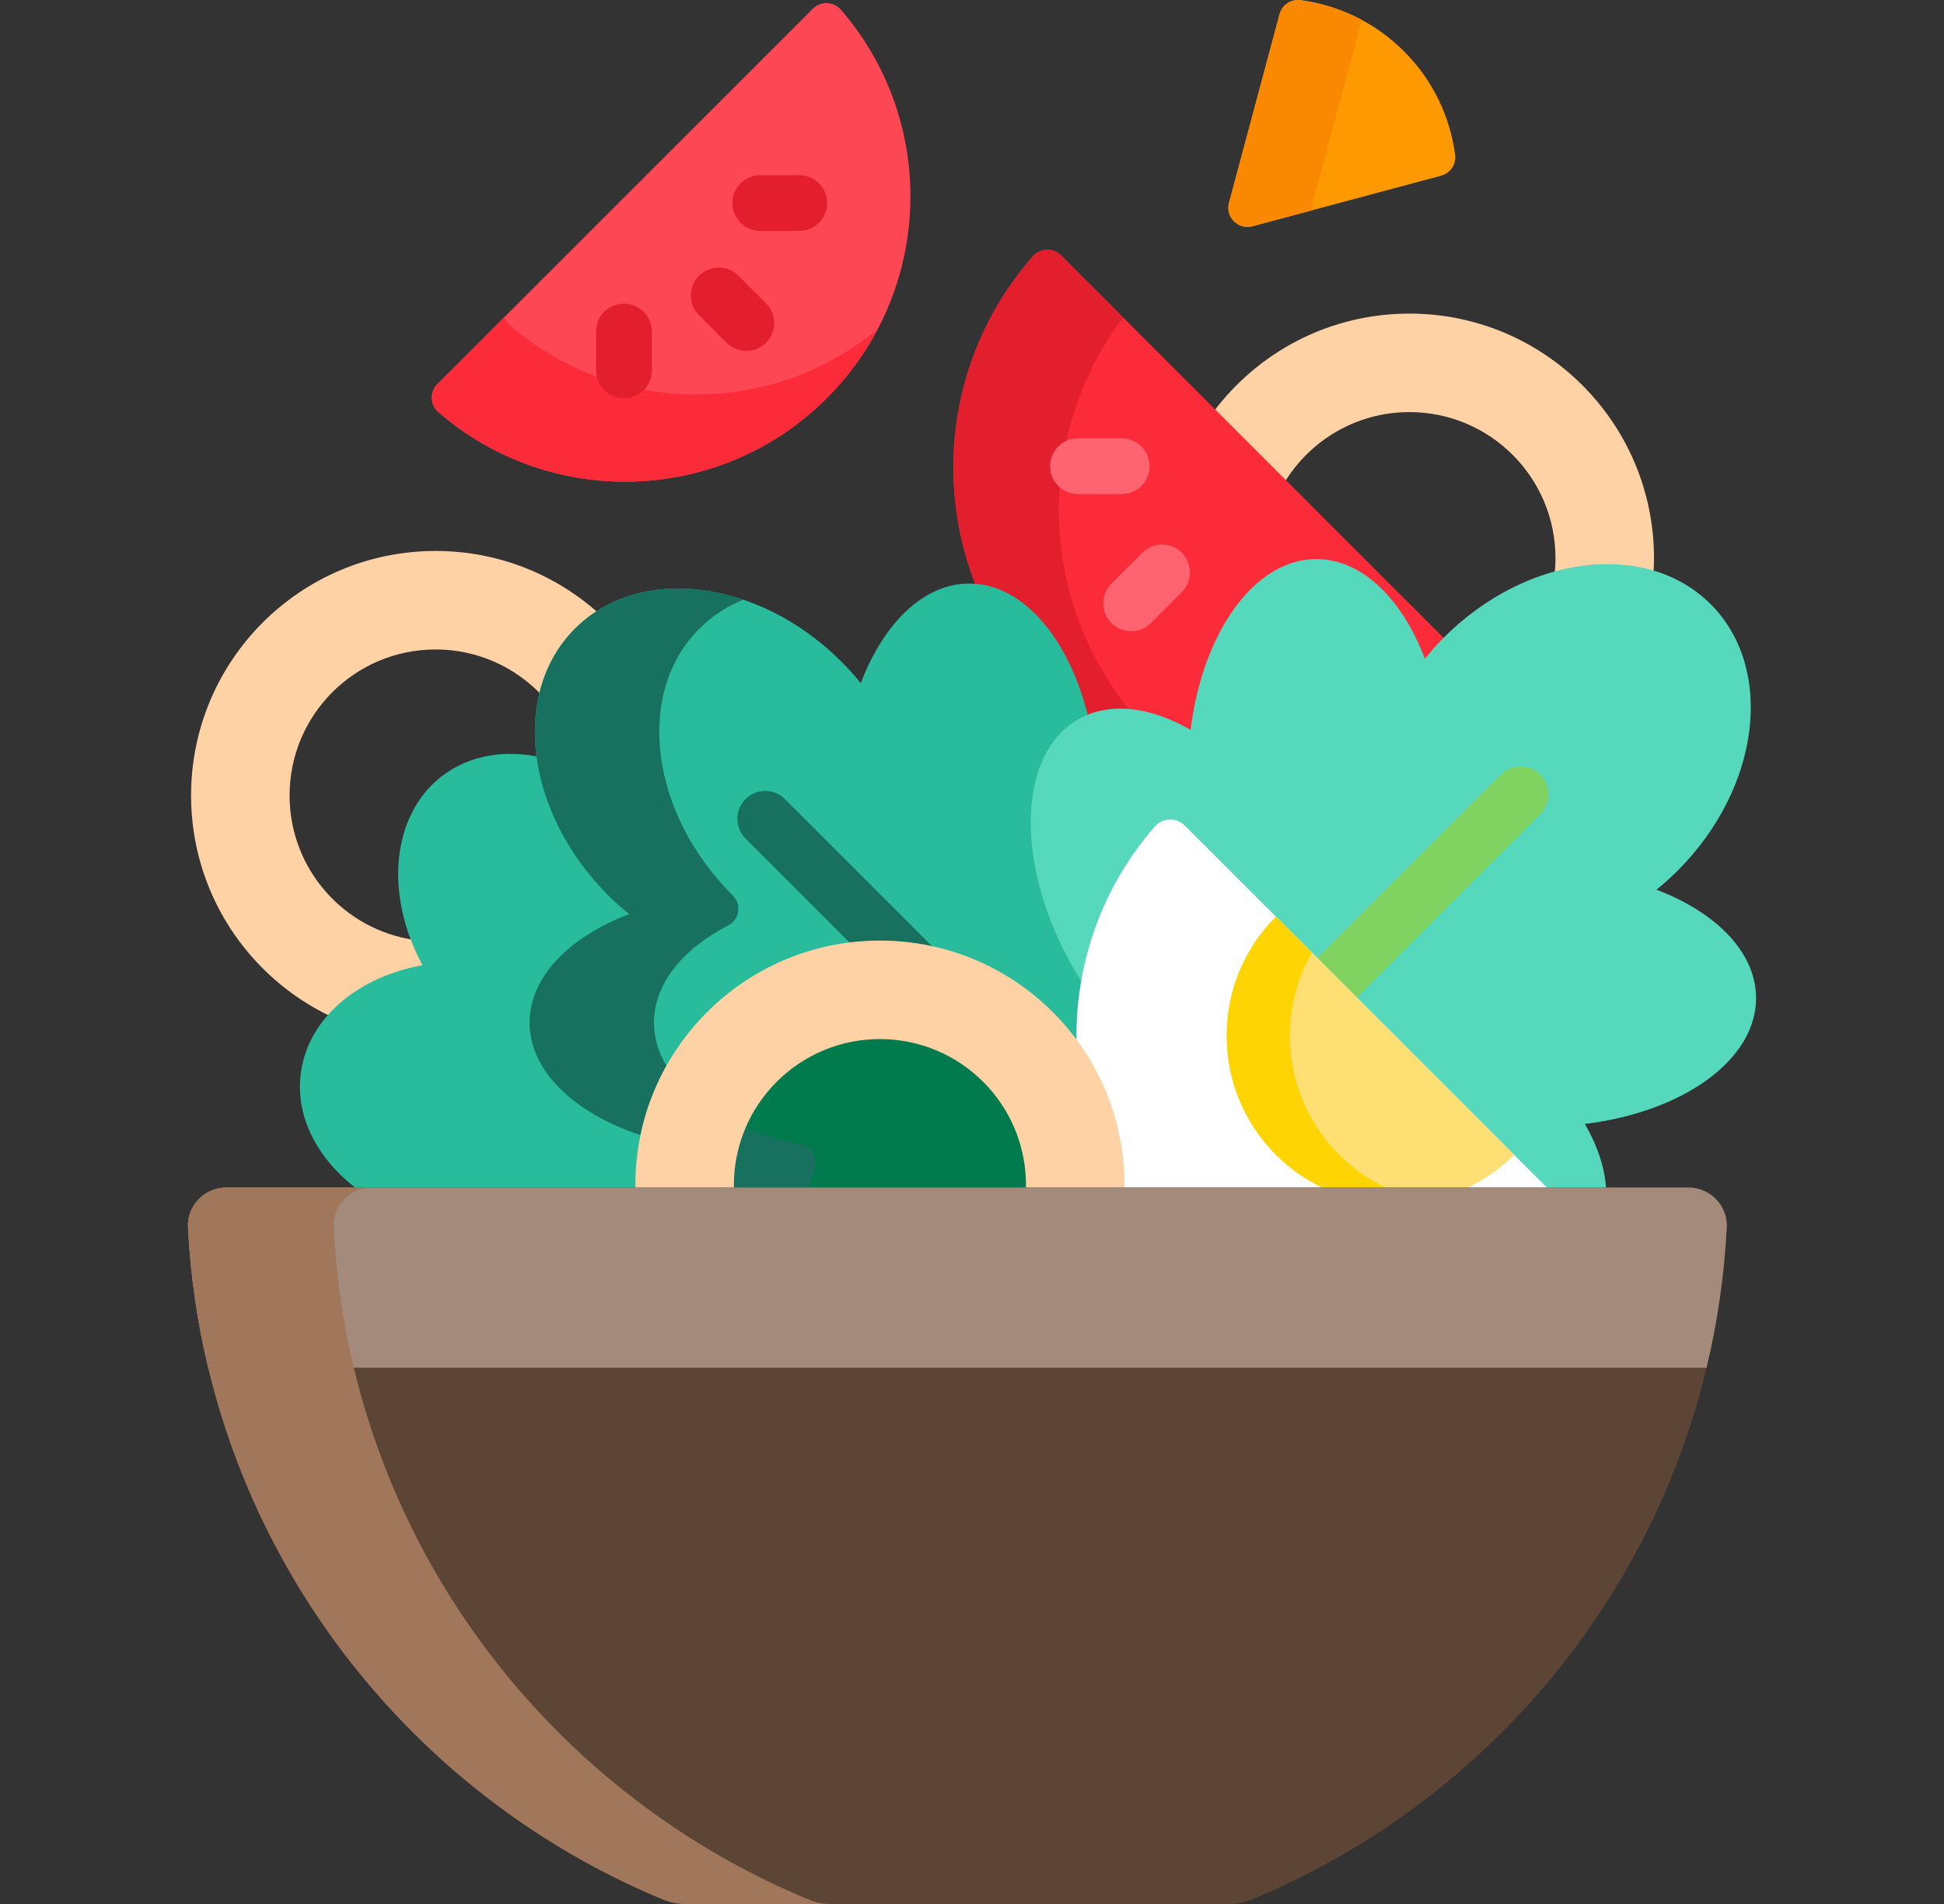 <svg width="49" height="48" viewBox="0 0 49 48" fill="none" xmlns="http://www.w3.org/2000/svg">
<rect x="0" y="0" width="49" height="48" fill="#333333" stroke="none"/>
<g clip-path="url(#clip0_4703_40454)">
<path d="M32.362 12.188C33.004 11.111 34.18 10.389 35.525 10.389C37.559 10.389 39.207 12.038 39.207 14.071C39.207 14.217 39.197 14.362 39.181 14.504C39.624 14.38 40.073 14.315 40.517 14.315C40.928 14.315 41.316 14.371 41.675 14.48C41.684 14.345 41.69 14.209 41.69 14.071C41.69 10.666 38.93 7.906 35.525 7.906C33.496 7.906 31.697 8.887 30.573 10.4L32.362 12.188Z" fill="#FED2A4"/>
<path d="M10.665 24.425L10.793 24.402L10.731 24.289C10.626 24.094 10.535 23.896 10.458 23.698C8.672 23.445 7.299 21.91 7.299 20.054C7.299 18.021 8.947 16.373 10.98 16.373C12.044 16.373 13.002 16.825 13.674 17.546C13.818 16.915 14.116 16.358 14.559 15.915C14.726 15.747 14.91 15.601 15.107 15.476C14.014 14.49 12.567 13.89 10.98 13.89C7.576 13.89 4.816 16.65 4.816 20.054C4.816 22.518 6.262 24.644 8.352 25.631C8.885 25.035 9.694 24.601 10.665 24.425Z" fill="#FED2A4"/>
<path d="M27.352 18.15C27.619 18.023 27.916 17.958 28.237 17.958C28.771 17.958 29.368 18.139 29.963 18.481L30.086 18.551L30.103 18.411C30.404 15.964 31.698 14.189 33.181 14.189C34.254 14.189 35.244 15.105 35.828 16.639L35.886 16.792L35.988 16.665C36.137 16.481 36.293 16.307 36.453 16.146L26.742 6.436C26.544 6.238 26.221 6.251 26.035 6.462C23.973 8.804 23.502 12.056 24.619 14.816C25.84 14.94 26.906 16.264 27.352 18.15Z" fill="#FB2B3A"/>
<path d="M27.352 18.15C27.619 18.023 27.916 17.958 28.237 17.958C28.334 17.958 28.432 17.966 28.532 17.977C26.153 15.1 26.079 10.96 28.308 8.002L26.742 6.436C26.544 6.238 26.221 6.251 26.035 6.462C23.973 8.804 23.502 12.056 24.619 14.816C25.84 14.94 26.906 16.264 27.352 18.15Z" fill="#E41F2D"/>
<path d="M28.511 15.913C28.331 15.913 28.151 15.844 28.014 15.707C27.74 15.432 27.74 14.987 28.014 14.713L28.793 13.934C29.067 13.66 29.512 13.66 29.787 13.934C30.061 14.209 30.061 14.654 29.787 14.929L29.009 15.707C28.871 15.844 28.691 15.913 28.511 15.913Z" fill="#FE646F"/>
<path d="M28.271 12.456H27.171C26.782 12.456 26.468 12.142 26.468 11.753C26.468 11.365 26.782 11.05 27.171 11.05H28.271C28.66 11.05 28.974 11.365 28.974 11.753C28.974 12.142 28.66 12.456 28.271 12.456Z" fill="#FE646F"/>
<path d="M20.842 10.036C23.527 7.351 23.645 3.07 21.195 0.245C21.011 0.033 20.686 0.021 20.488 0.22L11.025 9.682C10.826 9.881 10.838 10.206 11.05 10.39C13.875 12.84 18.156 12.722 20.842 10.036Z" fill="#FD4755"/>
<path d="M12.839 8.191C12.778 8.137 12.735 8.071 12.707 8L11.025 9.683C10.826 9.881 10.838 10.206 11.05 10.39C13.875 12.84 18.156 12.722 20.842 10.037C21.366 9.512 21.792 8.926 22.12 8.302C19.427 10.528 15.492 10.491 12.839 8.191Z" fill="#FB2B3A"/>
<path d="M18.811 8.848C18.631 8.848 18.451 8.779 18.314 8.642L17.619 7.947C17.345 7.673 17.345 7.228 17.619 6.953C17.894 6.678 18.339 6.678 18.614 6.953L19.308 7.647C19.582 7.922 19.582 8.367 19.308 8.642C19.171 8.779 18.991 8.848 18.811 8.848Z" fill="#E41F2D"/>
<path d="M15.727 10.043C15.339 10.043 15.024 9.729 15.024 9.34V8.359C15.024 7.97 15.339 7.655 15.727 7.655C16.116 7.655 16.431 7.97 16.431 8.359V9.34C16.431 9.729 16.116 10.043 15.727 10.043Z" fill="#E41F2D"/>
<path d="M20.145 5.822H19.164C18.775 5.822 18.46 5.507 18.46 5.119C18.46 4.73 18.775 4.416 19.164 4.416H20.145C20.534 4.416 20.849 4.73 20.849 5.119C20.849 5.507 20.534 5.822 20.145 5.822Z" fill="#E41F2D"/>
<path d="M16.108 29.877C16.108 29.422 16.16 28.979 16.256 28.553C14.566 28.017 13.443 26.959 13.443 25.78C13.443 24.706 14.358 23.717 15.892 23.133L16.044 23.075L15.918 22.973C15.732 22.821 15.555 22.663 15.395 22.502C14.418 21.525 13.79 20.316 13.621 19.089C12.726 18.895 11.842 19.033 11.153 19.556C9.859 20.54 9.688 22.557 10.649 24.333C9.025 24.626 7.772 25.661 7.584 27.041C7.429 28.175 8.031 29.277 9.076 30.032H16.112C16.111 29.98 16.108 29.929 16.108 29.877Z" fill="#28BB9C"/>
<path d="M25.926 30.032C25.934 30.022 25.943 30.012 25.951 30.002C25.953 29.96 25.954 29.919 25.954 29.877C25.954 27.795 24.261 26.101 22.179 26.101C20.098 26.101 18.404 27.795 18.404 29.877C18.404 29.929 18.407 29.98 18.409 30.032H25.926Z" fill="#017B4E"/>
<path d="M22.179 23.806C24.294 23.806 26.159 24.894 27.247 26.539C27.214 25.931 27.25 25.321 27.356 24.72C27.285 24.609 27.215 24.496 27.149 24.38C26.436 23.147 26.055 21.823 26.075 20.651C26.094 19.498 26.501 18.634 27.22 18.219C27.291 18.178 27.364 18.142 27.439 18.111C26.963 16.119 25.796 14.711 24.431 14.711C23.28 14.711 22.27 15.714 21.697 17.223C21.547 17.038 21.386 16.857 21.213 16.684C19.126 14.597 16.118 14.223 14.493 15.848C12.868 17.473 13.242 20.482 15.328 22.568C15.499 22.739 15.677 22.898 15.859 23.045C14.351 23.619 13.349 24.629 13.349 25.78C13.349 27.023 14.519 28.103 16.234 28.645C16.805 25.886 19.254 23.806 22.179 23.806Z" fill="#28BB9C"/>
<path d="M20.185 28.853C19.684 28.754 19.216 28.611 18.792 28.433C18.595 28.894 18.49 29.402 18.498 29.937C18.498 29.937 18.499 29.938 18.499 29.938H20.376C20.416 29.792 20.467 29.646 20.528 29.498C20.643 29.221 20.479 28.912 20.185 28.853Z" fill="#18715E"/>
<path d="M13.349 25.78C13.349 27.002 14.478 28.066 16.144 28.616C16.273 27.994 16.497 27.407 16.798 26.87C16.595 26.529 16.484 26.162 16.484 25.78C16.484 24.799 17.212 23.921 18.36 23.327C18.644 23.181 18.695 22.799 18.468 22.574C18.467 22.572 18.465 22.57 18.463 22.568C16.377 20.482 16.003 17.473 17.628 15.848C17.948 15.528 18.323 15.286 18.733 15.119C17.156 14.586 15.538 14.803 14.493 15.848C12.868 17.473 13.242 20.482 15.328 22.568C15.499 22.739 15.677 22.898 15.859 23.045C14.351 23.619 13.349 24.629 13.349 25.78Z" fill="#18715E"/>
<path d="M21.496 23.845C21.72 23.82 21.948 23.806 22.179 23.806C22.675 23.806 23.157 23.867 23.619 23.98L19.785 20.146C19.51 19.871 19.065 19.871 18.791 20.146C18.516 20.421 18.516 20.866 18.791 21.14L21.496 23.845Z" fill="#18715E"/>
<path d="M41.753 22.429C41.935 22.281 42.113 22.123 42.284 21.952C44.37 19.866 44.744 16.857 43.119 15.232C41.494 13.607 38.485 13.981 36.399 16.067C36.225 16.241 36.065 16.421 35.915 16.606C35.342 15.098 34.331 14.095 33.181 14.095C31.617 14.095 30.313 15.943 30.01 18.4C28.994 17.816 27.964 17.681 27.173 18.138C25.625 19.031 25.578 21.847 27.067 24.427C27.152 24.574 27.241 24.716 27.332 24.855C27.558 23.43 28.17 22.054 29.178 20.899C29.259 20.806 29.375 20.753 29.498 20.753C29.61 20.753 29.716 20.797 29.796 20.876L38.951 30.032H40.485C40.468 29.492 40.28 28.912 39.948 28.335C42.41 28.035 44.263 26.729 44.263 25.163C44.263 24.012 43.261 23.003 41.753 22.429Z" fill="#56D8BC"/>
<path d="M38.821 19.529C38.547 19.255 38.102 19.255 37.827 19.529L33.204 24.152L34.198 25.147L38.821 20.524C39.096 20.249 39.096 19.804 38.821 19.529Z" fill="#80D261"/>
<path d="M28.25 29.877C28.25 29.89 28.25 29.904 28.249 29.918L28.246 30.032H39.084L29.862 20.81C29.65 20.599 29.304 20.612 29.107 20.837C27.728 22.417 27.072 24.409 27.137 26.38C27.837 27.369 28.25 28.576 28.25 29.877Z" fill="white"/>
<path d="M33.535 30.032H36.792C37.291 29.825 37.759 29.519 38.165 29.113L32.162 23.11C30.504 24.768 30.504 27.455 32.162 29.113C32.568 29.519 33.035 29.825 33.535 30.032Z" fill="#FEDF74"/>
<path d="M33.537 30.032H35.13C34.631 29.825 34.163 29.519 33.757 29.113C32.375 27.732 32.146 25.635 33.067 24.015L32.162 23.11C30.504 24.768 30.504 27.455 32.162 29.113C32.568 29.519 33.037 29.825 33.537 30.032Z" fill="#FED402"/>
<path d="M18.502 30.032C18.499 29.98 18.498 29.929 18.498 29.877C18.498 27.843 20.146 26.195 22.179 26.195C24.212 26.195 25.861 27.843 25.861 29.877C25.861 29.929 25.859 29.98 25.857 30.032H28.34C28.341 29.98 28.344 29.929 28.344 29.877C28.344 26.472 25.584 23.712 22.179 23.712C18.775 23.712 16.015 26.472 16.015 29.877C16.015 29.929 16.017 29.98 16.018 30.032H18.502Z" fill="#FED2A4"/>
<path d="M17.271 48H30.991C31.178 48 31.364 47.965 31.537 47.894C38.293 45.104 43.132 38.612 43.524 30.945C43.552 30.396 43.108 29.938 42.559 29.938H5.703C5.154 29.938 4.71 30.396 4.738 30.945C5.13 38.612 9.969 45.104 16.726 47.894C16.898 47.965 17.084 48 17.271 48Z" fill="#5C4535"/>
<path d="M8.918 34.48H5.247C6.707 40.57 11.036 45.545 16.726 47.894C16.898 47.965 17.084 48 17.271 48H20.943C20.756 48 20.57 47.965 20.397 47.894C14.707 45.545 10.378 40.57 8.918 34.48Z" fill="#A0775B"/>
<path d="M42.559 29.938H5.703C5.154 29.938 4.71 30.396 4.738 30.945C4.8 32.156 4.973 33.337 5.247 34.48H43.015C43.289 33.337 43.462 32.156 43.524 30.945C43.552 30.396 43.108 29.938 42.559 29.938Z" fill="#A38A7A"/>
<path d="M4.738 30.945C4.8 32.156 4.973 33.337 5.247 34.48H8.918C8.645 33.337 8.471 32.156 8.41 30.945C8.382 30.396 8.825 29.938 9.375 29.938H5.703C5.154 29.938 4.71 30.396 4.738 30.945Z" fill="#A0775B"/>
<path d="M36.323 4.43C36.557 4.368 36.71 4.142 36.678 3.902C36.551 2.948 36.122 2.026 35.389 1.293C34.656 0.56 33.734 0.131 32.781 0.004C32.541 -0.028 32.314 0.125 32.252 0.359L30.978 5.113C30.882 5.472 31.21 5.8 31.569 5.704L36.323 4.43Z" fill="#FE9901"/>
<path d="M33.09 5.113L34.325 0.502C33.839 0.241 33.315 0.075 32.781 0.004C32.541 -0.028 32.314 0.125 32.252 0.359L30.978 5.113C30.882 5.472 31.21 5.8 31.569 5.704L33.077 5.3C33.069 5.24 33.072 5.177 33.09 5.113Z" fill="#FB8801"/>
</g>
<defs>
<clipPath id="clip0_4703_40454">
<rect width="48" height="48" fill="white" transform="translate(0.5)"/>
</clipPath>
</defs>
</svg>
